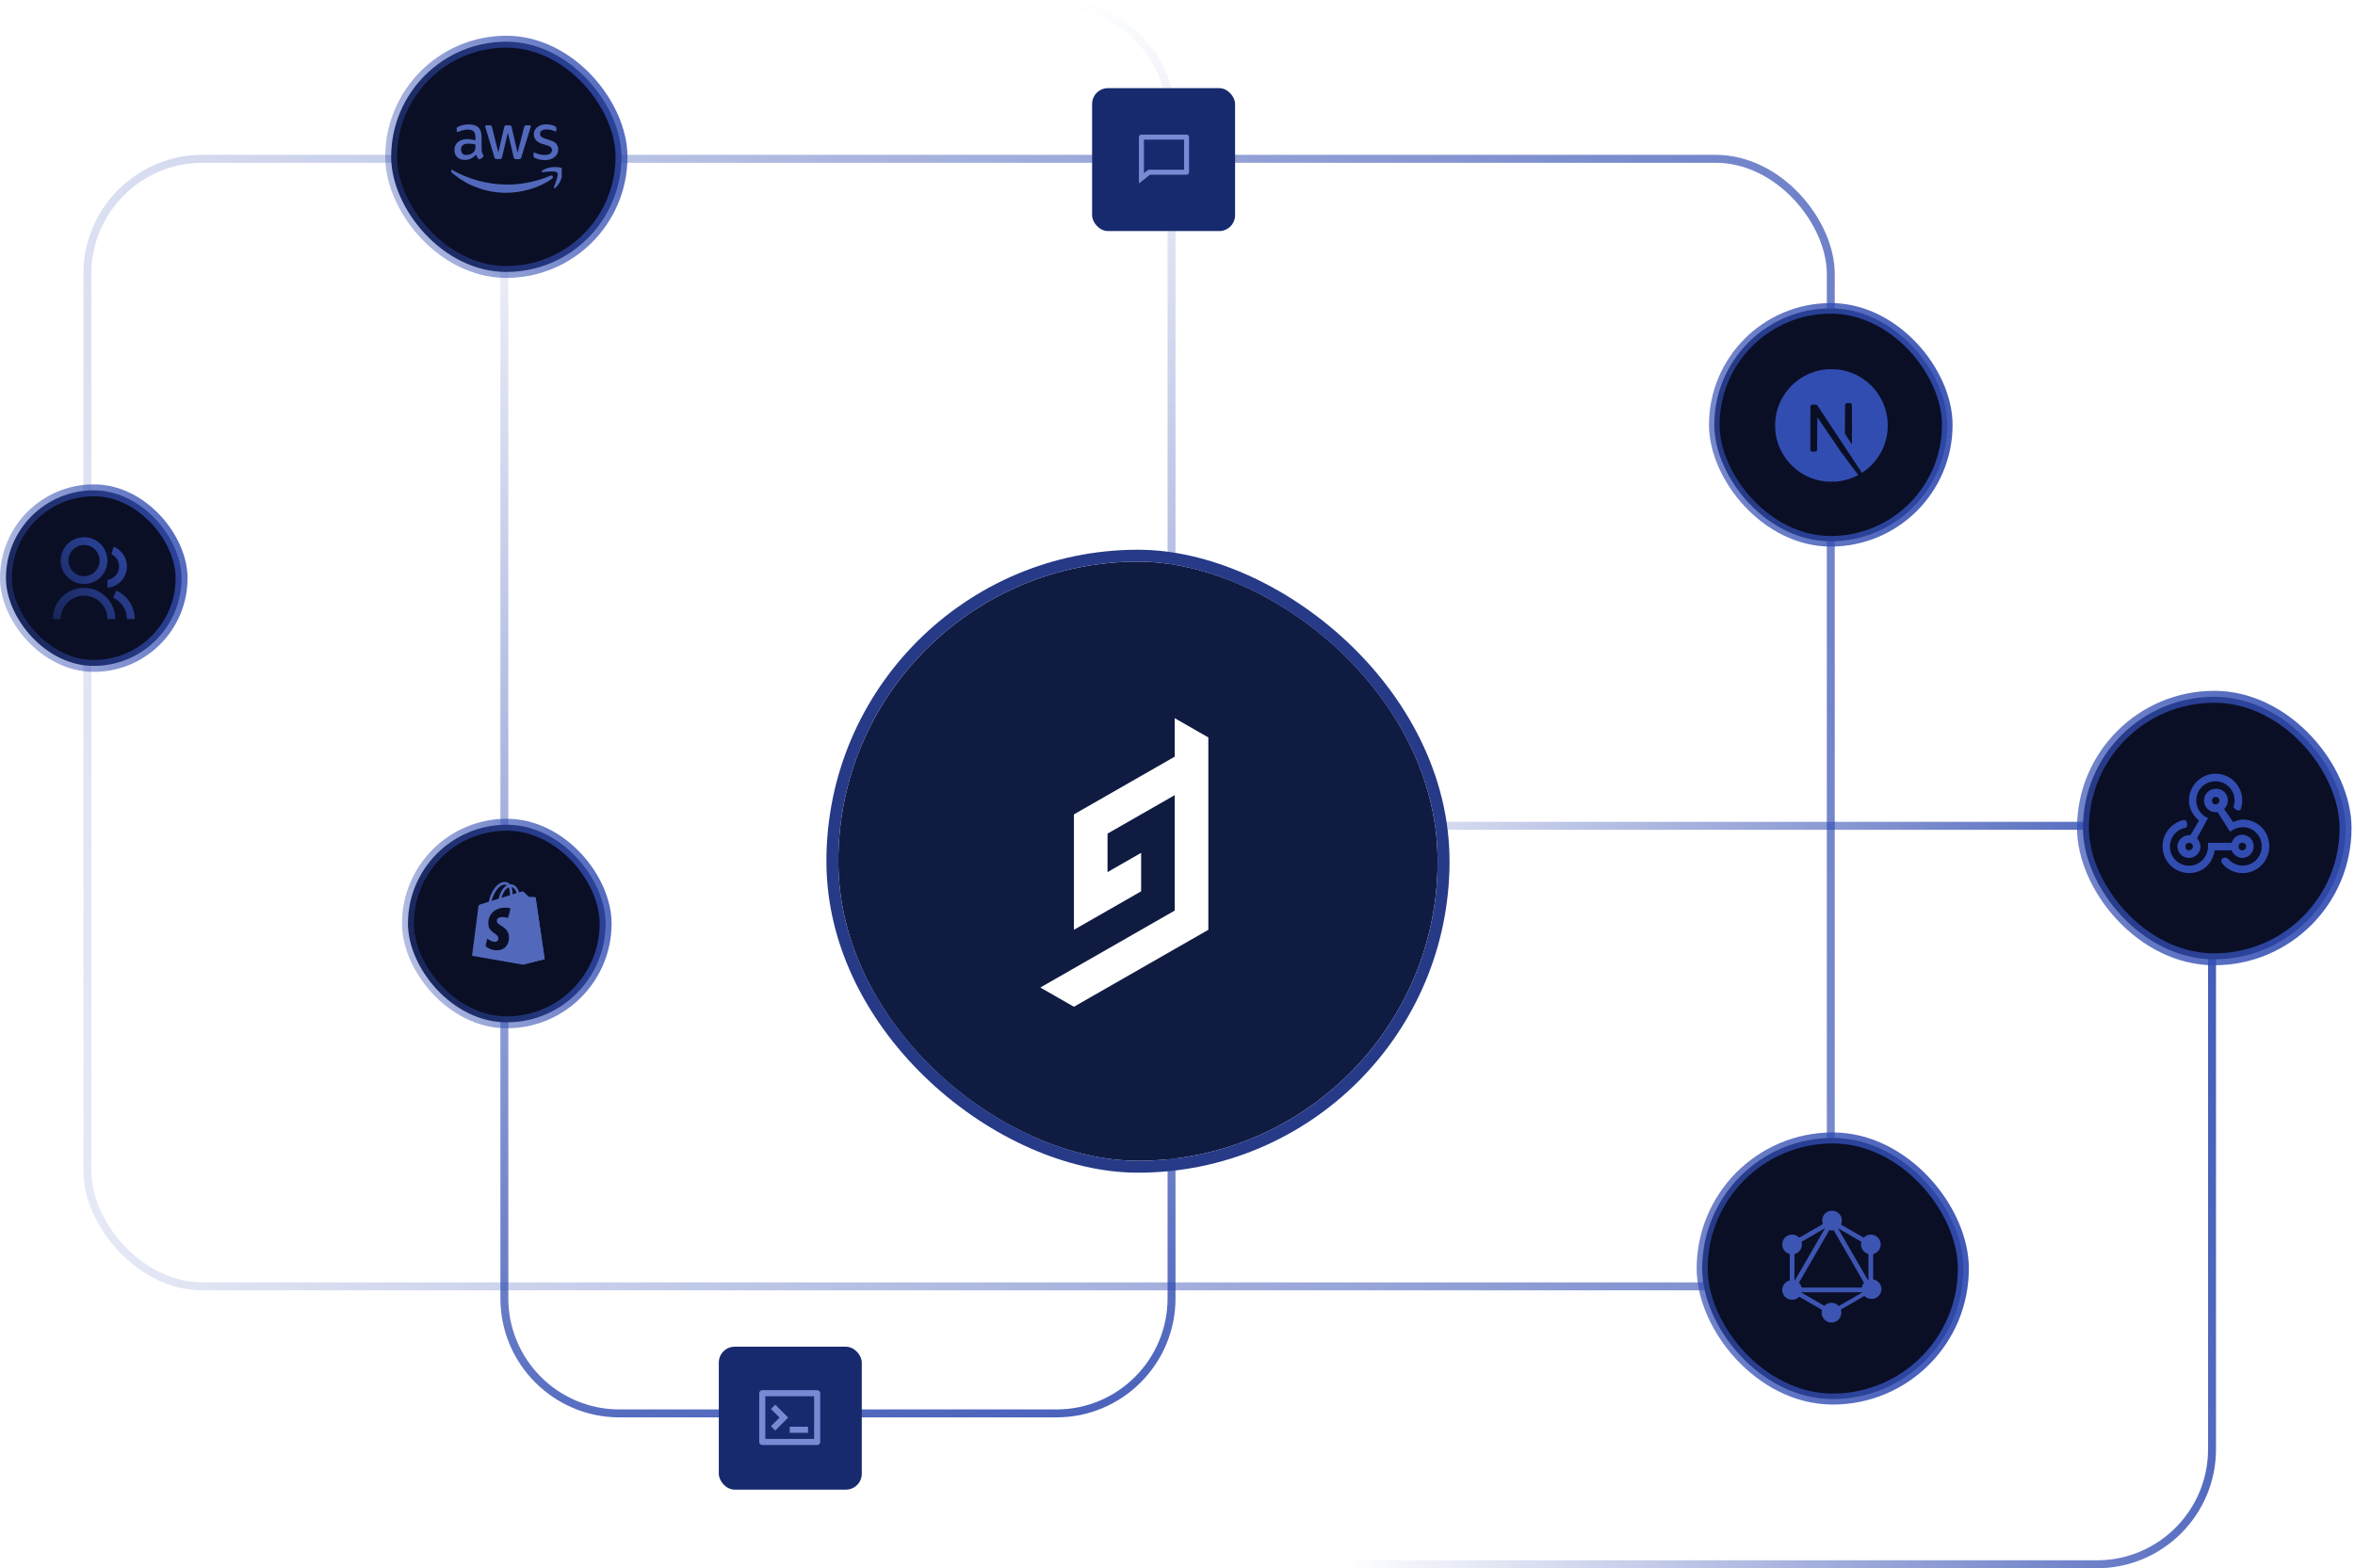 <svg width="593" height="395" viewBox="0 0 593 395" fill="none" xmlns="http://www.w3.org/2000/svg">
<rect x="22" y="40" width="439" height="284" rx="29" stroke="url(#paint0_linear_121_7115)" stroke-width="2"/>
<path d="M528 208H51C34.984 208 22 220.984 22 237V365C22 381.016 34.984 394 51 394H528C544.016 394 557 381.016 557 365V237C557 220.984 544.016 208 528 208Z" stroke="url(#paint1_linear_121_7115)" stroke-width="2"/>
<path d="M295 327L295 30C295 13.984 282.016 1 266 1L156 1C139.984 1 127 13.984 127 30L127 327C127 343.016 139.984 356 156 356H266C282.016 356 295 343.016 295 327Z" stroke="url(#paint2_linear_121_7115)" stroke-width="2"/>
<rect x="431.667" y="77.667" width="58.667" height="58.667" rx="29.333" fill="#0A0F26"/>
<g clip-path="url(#clip0_121_7115)">
<path d="M460.235 93.006C460.174 93.012 459.981 93.031 459.806 93.045C455.783 93.408 452.014 95.578 449.628 98.915C448.298 100.769 447.448 102.874 447.127 105.102C447.014 105.88 447 106.11 447 107.165C447 108.22 447.014 108.449 447.127 109.227C447.897 114.546 451.682 119.014 456.816 120.67C457.735 120.966 458.704 121.168 459.806 121.29C460.235 121.337 462.091 121.337 462.52 121.29C464.422 121.08 466.034 120.609 467.623 119.798C467.867 119.673 467.914 119.64 467.881 119.612C467.858 119.596 466.82 118.203 465.574 116.52L463.309 113.46L460.471 109.261C458.909 106.952 457.624 105.063 457.613 105.063C457.602 105.061 457.591 106.927 457.586 109.205C457.577 113.195 457.574 113.355 457.525 113.449C457.453 113.585 457.397 113.64 457.281 113.701C457.192 113.746 457.115 113.754 456.697 113.754H456.218L456.09 113.674C456.007 113.621 455.946 113.552 455.905 113.472L455.847 113.347L455.852 107.796L455.86 102.242L455.946 102.134C455.991 102.076 456.085 102.001 456.151 101.965C456.265 101.91 456.309 101.905 456.788 101.905C457.353 101.905 457.447 101.927 457.594 102.087C457.635 102.132 459.172 104.446 461.011 107.234C462.849 110.022 465.364 113.829 466.598 115.697L468.841 119.095L468.955 119.02C469.96 118.366 471.023 117.436 471.865 116.467C473.657 114.41 474.811 111.902 475.199 109.227C475.312 108.449 475.326 108.22 475.326 107.165C475.326 106.11 475.312 105.88 475.199 105.102C474.429 99.784 470.644 95.315 465.51 93.66C464.605 93.366 463.641 93.164 462.561 93.042C462.296 93.015 460.465 92.984 460.235 93.006ZM466.034 101.572C466.167 101.639 466.275 101.766 466.313 101.899C466.335 101.971 466.341 103.51 466.335 106.979L466.327 111.957L465.449 110.612L464.569 109.266V105.648C464.569 103.308 464.58 101.993 464.597 101.929C464.641 101.774 464.738 101.653 464.871 101.581C464.984 101.522 465.026 101.517 465.46 101.517C465.87 101.517 465.942 101.522 466.034 101.572Z" fill="#324DB2"/>
</g>
<rect x="431.667" y="77.667" width="58.667" height="58.667" rx="29.333" stroke="url(#paint3_linear_121_7115)" stroke-width="2.667"/>
<rect x="98.5" y="10.5" width="58" height="58" rx="29" fill="#0A0F26"/>
<g clip-path="url(#clip1_121_7115)">
<g clip-path="url(#clip2_121_7115)">
<path d="M121.283 37.576C121.283 37.931 121.321 38.219 121.387 38.43C121.463 38.641 121.558 38.871 121.691 39.12C121.738 39.197 121.757 39.274 121.757 39.341C121.757 39.437 121.7 39.533 121.577 39.629L120.98 40.032C120.895 40.089 120.809 40.118 120.733 40.118C120.639 40.118 120.544 40.07 120.449 39.984C120.317 39.84 120.203 39.687 120.108 39.533C120.013 39.37 119.918 39.188 119.814 38.967C119.075 39.85 118.146 40.291 117.028 40.291C116.232 40.291 115.597 40.061 115.133 39.6C114.668 39.14 114.431 38.526 114.431 37.758C114.431 36.943 114.716 36.281 115.294 35.782C115.872 35.283 116.639 35.034 117.616 35.034C117.938 35.034 118.27 35.062 118.62 35.11C118.971 35.158 119.331 35.235 119.71 35.321V34.621C119.71 33.892 119.558 33.383 119.265 33.086C118.961 32.789 118.45 32.645 117.72 32.645C117.388 32.645 117.047 32.683 116.696 32.77C116.346 32.856 116.005 32.961 115.673 33.096C115.521 33.163 115.408 33.201 115.341 33.22C115.275 33.24 115.227 33.249 115.19 33.249C115.057 33.249 114.991 33.153 114.991 32.952V32.482C114.991 32.328 115.009 32.213 115.057 32.146C115.104 32.079 115.19 32.012 115.322 31.945C115.654 31.772 116.052 31.628 116.516 31.513C116.981 31.388 117.473 31.331 117.995 31.331C119.122 31.331 119.947 31.59 120.478 32.108C120.999 32.626 121.264 33.412 121.264 34.468V37.576H121.283ZM117.436 39.034C117.748 39.034 118.07 38.977 118.412 38.861C118.753 38.746 119.056 38.535 119.312 38.247C119.464 38.065 119.577 37.864 119.634 37.633C119.691 37.403 119.729 37.125 119.729 36.799V36.396C119.454 36.329 119.16 36.271 118.857 36.233C118.554 36.194 118.26 36.175 117.966 36.175C117.331 36.175 116.867 36.3 116.554 36.559C116.241 36.818 116.09 37.183 116.09 37.662C116.09 38.113 116.204 38.449 116.44 38.679C116.668 38.919 117 39.034 117.436 39.034ZM125.045 40.07C124.875 40.07 124.761 40.041 124.685 39.974C124.609 39.917 124.543 39.782 124.486 39.6L122.259 32.184C122.202 31.992 122.174 31.868 122.174 31.801C122.174 31.647 122.25 31.561 122.401 31.561H123.33C123.51 31.561 123.633 31.59 123.7 31.657C123.776 31.714 123.832 31.849 123.889 32.031L125.481 38.382L126.96 32.031C127.007 31.839 127.064 31.714 127.14 31.657C127.216 31.599 127.348 31.561 127.519 31.561H128.277C128.457 31.561 128.58 31.59 128.656 31.657C128.732 31.714 128.798 31.849 128.836 32.031L130.333 38.459L131.973 32.031C132.03 31.839 132.096 31.714 132.163 31.657C132.238 31.599 132.362 31.561 132.532 31.561H133.413C133.565 31.561 133.65 31.637 133.65 31.801C133.65 31.849 133.641 31.896 133.631 31.954C133.622 32.012 133.603 32.088 133.565 32.194L131.281 39.61C131.224 39.802 131.158 39.926 131.082 39.984C131.006 40.041 130.883 40.08 130.722 40.08H129.907C129.727 40.08 129.604 40.051 129.528 39.984C129.452 39.917 129.386 39.792 129.348 39.6L127.879 33.412L126.42 39.59C126.372 39.782 126.315 39.907 126.24 39.974C126.164 40.041 126.031 40.07 125.86 40.07H125.045ZM137.223 40.329C136.73 40.329 136.238 40.272 135.764 40.157C135.29 40.041 134.92 39.917 134.674 39.773C134.522 39.687 134.418 39.59 134.38 39.504C134.342 39.418 134.323 39.322 134.323 39.236V38.746C134.323 38.545 134.399 38.449 134.541 38.449C134.598 38.449 134.655 38.459 134.712 38.478C134.769 38.497 134.854 38.535 134.949 38.574C135.271 38.718 135.622 38.833 135.991 38.909C136.37 38.986 136.74 39.025 137.119 39.025C137.716 39.025 138.18 38.919 138.503 38.708C138.825 38.497 138.995 38.19 138.995 37.797C138.995 37.528 138.91 37.307 138.739 37.125C138.569 36.943 138.247 36.78 137.782 36.626L136.408 36.194C135.716 35.974 135.205 35.648 134.892 35.216C134.579 34.794 134.418 34.324 134.418 33.825C134.418 33.422 134.503 33.067 134.674 32.76C134.844 32.453 135.072 32.184 135.356 31.973C135.641 31.753 135.963 31.59 136.342 31.474C136.721 31.359 137.119 31.311 137.536 31.311C137.744 31.311 137.962 31.321 138.171 31.35C138.389 31.378 138.588 31.417 138.787 31.455C138.976 31.503 139.156 31.551 139.327 31.609C139.498 31.666 139.63 31.724 139.725 31.781C139.858 31.858 139.952 31.935 140.009 32.021C140.066 32.098 140.095 32.203 140.095 32.338V32.789C140.095 32.99 140.019 33.096 139.877 33.096C139.801 33.096 139.678 33.057 139.517 32.981C138.976 32.731 138.37 32.606 137.697 32.606C137.157 32.606 136.73 32.693 136.437 32.875C136.143 33.057 135.991 33.336 135.991 33.729C135.991 33.998 136.086 34.228 136.275 34.41C136.465 34.592 136.816 34.775 137.318 34.938L138.664 35.369C139.346 35.59 139.839 35.897 140.133 36.29C140.426 36.684 140.568 37.135 140.568 37.633C140.568 38.046 140.483 38.42 140.322 38.746C140.151 39.072 139.924 39.36 139.63 39.59C139.336 39.83 138.986 40.003 138.578 40.128C138.152 40.262 137.706 40.329 137.223 40.329Z" fill="#5168BB"/>
<path fill-rule="evenodd" clip-rule="evenodd" d="M139.014 44.992C135.896 47.324 131.366 48.561 127.471 48.561C122.013 48.561 117.094 46.518 113.379 43.122C113.086 42.853 113.351 42.489 113.702 42.7C117.72 45.059 122.676 46.489 127.803 46.489C131.262 46.489 135.062 45.76 138.559 44.263C139.081 44.023 139.526 44.609 139.014 44.992Z" fill="#5168BB"/>
<path fill-rule="evenodd" clip-rule="evenodd" d="M140.313 43.495C139.915 42.977 137.678 43.246 136.664 43.371C136.361 43.409 136.313 43.14 136.588 42.939C138.37 41.673 141.298 42.037 141.639 42.459C141.98 42.891 141.545 45.855 139.877 47.275C139.621 47.496 139.374 47.381 139.488 47.093C139.867 46.143 140.711 44.004 140.313 43.495Z" fill="#5168BB"/>
</g>
</g>
<rect x="98.5" y="10.5" width="58" height="58" rx="29" stroke="url(#paint4_linear_121_7115)" stroke-width="3"/>
<rect x="524.5" y="175.5" width="66.124" height="66.124" rx="33.062" fill="#0A0F26"/>
<g clip-path="url(#clip3_121_7115)">
<path d="M557.886 194.877C554.22 194.877 551.185 197.924 551.185 201.607C551.185 203.639 552.197 205.417 553.714 206.687L551.565 210.369H551.185C549.668 210.369 548.278 211.639 548.278 213.163C548.278 213.938 548.584 214.681 549.129 215.228C549.675 215.776 550.414 216.084 551.185 216.084C551.957 216.084 552.696 215.776 553.242 215.228C553.787 214.681 554.093 213.938 554.093 213.163C554.093 212.401 553.714 211.766 553.208 211.131L555.989 206.052L555.231 205.671C554.352 205.105 553.679 204.267 553.317 203.284C552.954 202.3 552.92 201.225 553.22 200.22C553.52 199.215 554.138 198.336 554.979 197.716C555.821 197.095 556.842 196.767 557.886 196.782C558.646 196.783 559.395 196.965 560.072 197.314C560.749 197.663 561.333 198.168 561.777 198.788C562.222 199.407 562.513 200.124 562.628 200.88C562.742 201.635 562.677 202.406 562.437 203.131C562.311 203.766 563.954 204.528 564.207 203.893C564.573 202.875 564.689 201.784 564.545 200.711C564.402 199.639 564.003 198.617 563.383 197.732C562.763 196.847 561.939 196.126 560.982 195.629C560.025 195.132 558.963 194.874 557.886 194.877V194.877ZM557.886 198.686C556.369 198.686 554.978 199.956 554.978 201.607C554.972 202.037 555.06 202.464 555.236 202.856C555.413 203.248 555.674 203.596 556 203.875C556.326 204.154 556.71 204.357 557.123 204.47C557.536 204.583 557.97 204.603 558.391 204.528L561.046 208.719L561.552 209.481L562.311 208.973C563.069 208.592 563.828 208.338 564.839 208.338C567.367 208.338 569.516 210.496 569.516 213.163C569.524 214.139 569.238 215.094 568.695 215.902C568.151 216.711 567.377 217.335 566.473 217.692C565.57 218.05 564.58 218.124 563.633 217.905C562.687 217.686 561.829 217.184 561.173 216.465C560.288 215.449 558.518 216.338 559.782 217.735C560.696 218.733 561.889 219.43 563.205 219.735C564.52 220.04 565.897 219.939 567.154 219.445C568.411 218.951 569.491 218.087 570.251 216.966C571.011 215.845 571.416 214.519 571.413 213.163C571.413 209.354 568.505 206.433 564.713 206.433C563.828 206.433 563.069 206.814 562.311 207.068L560.035 203.766C560.483 203.359 560.794 202.821 560.924 202.228C561.053 201.635 560.996 201.017 560.76 200.458C560.524 199.899 560.12 199.428 559.605 199.111C559.09 198.793 558.489 198.645 557.886 198.686ZM557.886 200.718C558.391 200.718 558.897 201.099 558.897 201.607C558.897 202.115 558.391 202.623 557.886 202.623C557.758 202.624 557.632 202.598 557.515 202.546C557.399 202.493 557.295 202.416 557.211 202.32C557.127 202.223 557.064 202.109 557.028 201.986C556.992 201.863 556.983 201.734 557.001 201.607C557.001 201.099 557.38 200.718 557.886 200.718ZM550.048 206.56C549.289 206.56 548.531 206.941 547.899 207.322C546.356 208.214 545.23 209.686 544.768 211.412C544.305 213.139 544.545 214.979 545.433 216.528C546.322 218.078 547.787 219.209 549.506 219.673C551.224 220.138 553.057 219.897 554.599 219.005C555.432 218.48 556.137 217.773 556.662 216.938C557.187 216.103 557.519 215.16 557.633 214.179H561.931C562.311 215.195 563.448 216.084 564.586 216.084C564.968 216.084 565.346 216.008 565.699 215.862C566.052 215.715 566.372 215.5 566.642 215.228C566.912 214.957 567.126 214.635 567.272 214.281C567.419 213.927 567.494 213.547 567.494 213.163C567.494 212.78 567.419 212.4 567.272 212.045C567.126 211.691 566.912 211.369 566.642 211.098C566.372 210.827 566.052 210.612 565.699 210.465C565.346 210.318 564.968 210.242 564.586 210.242C563.322 210.242 562.311 211.131 561.931 212.274H555.989V213.163C556.002 214.088 555.75 214.997 555.263 215.781C554.777 216.566 554.076 217.194 553.244 217.59C552.412 217.986 551.484 218.134 550.571 218.016C549.659 217.897 548.799 217.518 548.094 216.923C547.39 216.328 546.87 215.542 546.597 214.659C546.325 213.776 546.311 212.832 546.556 211.941C546.802 211.05 547.298 210.249 547.984 209.632C548.67 209.016 549.518 208.611 550.427 208.465C550.933 208.338 550.806 206.433 550.048 206.56V206.56ZM551.312 212.274C551.691 212.274 552.197 212.655 552.197 213.163C552.197 213.671 551.691 214.179 551.185 214.179C551.058 214.18 550.931 214.154 550.815 214.102C550.698 214.049 550.594 213.972 550.51 213.876C550.426 213.779 550.364 213.665 550.328 213.542C550.292 213.42 550.282 213.29 550.301 213.163C550.301 212.655 550.68 212.274 551.185 212.274H551.312ZM564.586 212.274C565.218 212.274 565.597 212.655 565.597 213.163C565.597 213.671 565.218 214.179 564.586 214.179C564.458 214.18 564.332 214.154 564.215 214.102C564.099 214.049 563.995 213.972 563.911 213.876C563.827 213.779 563.765 213.665 563.728 213.542C563.692 213.42 563.683 213.29 563.701 213.163C563.701 212.655 564.08 212.274 564.586 212.274Z" fill="#324DB2"/>
</g>
<rect x="524.5" y="175.5" width="66.124" height="66.124" rx="33.062" stroke="url(#paint5_linear_121_7115)" stroke-width="3"/>
<rect x="1.5" y="123.5" width="44.225" height="44.225" rx="22.113" fill="#0A0F26"/>
<g clip-path="url(#clip4_121_7115)">
<path d="M13.306 155.921C13.306 153.839 14.134 151.841 15.606 150.369C17.079 148.896 19.076 148.069 21.159 148.069C23.241 148.069 25.239 148.896 26.711 150.369C28.184 151.841 29.011 153.839 29.011 155.921H27.048C27.048 154.359 26.428 152.861 25.323 151.757C24.219 150.652 22.721 150.032 21.159 150.032C19.597 150.032 18.099 150.652 16.995 151.757C15.89 152.861 15.27 154.359 15.27 155.921H13.306ZM21.159 147.087C17.905 147.087 15.27 144.452 15.27 141.198C15.27 137.944 17.905 135.309 21.159 135.309C24.413 135.309 27.048 137.944 27.048 141.198C27.048 144.452 24.413 147.087 21.159 147.087ZM21.159 145.124C23.328 145.124 25.085 143.367 25.085 141.198C25.085 139.029 23.328 137.272 21.159 137.272C18.99 137.272 17.233 139.029 17.233 141.198C17.233 143.367 18.99 145.124 21.159 145.124ZM29.29 148.759C30.669 149.38 31.84 150.386 32.661 151.657C33.483 152.928 33.919 154.408 33.919 155.921H31.956C31.956 154.787 31.629 153.676 31.013 152.723C30.397 151.77 29.519 151.015 28.484 150.549L29.289 148.759H29.29ZM28.615 137.677C29.604 138.085 30.449 138.777 31.044 139.666C31.639 140.555 31.956 141.601 31.956 142.67C31.956 144.017 31.453 145.316 30.545 146.311C29.637 147.306 28.39 147.925 27.048 148.047V146.071C27.776 145.967 28.45 145.633 28.973 145.117C29.497 144.601 29.84 143.931 29.955 143.205C30.069 142.479 29.948 141.736 29.608 141.084C29.269 140.433 28.73 139.907 28.07 139.584L28.615 137.677V137.677Z" fill="url(#paint6_linear_121_7115)"/>
</g>
<rect x="1.5" y="123.5" width="44.225" height="44.225" rx="22.113" stroke="url(#paint7_linear_121_7115)" stroke-width="3"/>
<rect x="102.725" y="207.725" width="49.775" height="49.775" rx="24.887" fill="#0A0F26"/>
<g clip-path="url(#clip5_121_7115)">
<path d="M134.702 225.975C134.627 225.968 133.151 225.946 133.151 225.946C133.151 225.946 131.917 224.741 131.795 224.618C131.749 224.573 131.688 224.549 131.623 224.539L131.624 242.966L137.155 241.585C137.155 241.585 134.898 226.25 134.884 226.144C134.869 226.039 134.777 225.981 134.702 225.975Z" fill="#5168BB"/>
<path fill-rule="evenodd" clip-rule="evenodd" d="M134.701 225.974C134.776 225.98 134.868 226.039 134.882 226.144C134.897 226.249 137.153 241.585 137.153 241.585L131.622 242.967L118.86 240.748C118.86 240.748 120.383 228.913 120.439 228.496C120.515 227.944 120.533 227.927 121.115 227.743C121.128 227.739 121.521 227.616 122.147 227.422C122.421 227.336 122.741 227.237 123.092 227.127C123.216 226.241 123.65 225.097 124.22 224.186C125.031 222.891 126.031 222.162 127.035 222.133C127.556 222.117 127.99 222.295 128.329 222.659C128.353 222.686 128.376 222.713 128.399 222.741C128.405 222.74 128.411 222.74 128.416 222.739C128.465 222.735 128.512 222.731 128.561 222.731H128.564C129.341 222.732 129.985 223.178 130.424 224.02C130.56 224.282 130.656 224.542 130.721 224.753C130.82 224.722 130.909 224.695 130.986 224.671C131.212 224.6 131.34 224.561 131.341 224.56C131.433 224.532 131.671 224.495 131.793 224.618C131.915 224.74 133.149 225.945 133.149 225.945C133.149 225.945 134.625 225.968 134.701 225.974ZM129.091 225.26L130.082 224.952C129.924 224.435 129.549 223.569 128.787 223.424C129.024 224.038 129.084 224.749 129.091 225.26ZM126.293 226.131L128.424 225.468C128.431 224.91 128.37 224.086 128.092 223.503C127.797 223.625 127.547 223.84 127.369 224.032C126.889 224.55 126.499 225.339 126.293 226.131ZM127.659 222.964C127.49 222.852 127.291 222.799 127.056 222.805C125.506 222.85 124.154 225.283 123.808 226.904C124.125 226.806 124.458 226.702 124.801 226.595C125.049 226.518 125.302 226.439 125.558 226.36C125.753 225.33 126.242 224.262 126.88 223.574C127.126 223.309 127.388 223.105 127.659 222.964ZM127.914 231.247L128.557 228.831C128.557 228.831 128.003 228.554 126.92 228.624C124.111 228.802 122.838 230.776 122.96 232.725C123.042 234.026 123.804 234.569 124.473 235.046C124.994 235.418 125.458 235.749 125.497 236.366C125.518 236.707 125.308 237.188 124.719 237.226C123.817 237.283 122.69 236.429 122.69 236.429L122.26 238.27C122.26 238.27 123.379 239.476 125.412 239.347C127.106 239.239 128.281 237.877 128.156 235.887C128.06 234.356 126.988 233.665 126.14 233.119C125.587 232.762 125.129 232.467 125.102 232.04C125.089 231.842 125.102 231.052 126.348 230.973C127.198 230.919 127.914 231.247 127.914 231.247Z" fill="#5168BB"/>
</g>
<rect x="102.725" y="207.725" width="49.775" height="49.775" rx="24.887" stroke="url(#paint8_linear_121_7115)" stroke-width="3"/>
<rect x="428.615" y="286.615" width="65.77" height="65.77" rx="32.885" fill="#0A0F26"/>
<g clip-path="url(#clip6_121_7115)">
<g clip-path="url(#clip7_121_7115)">
<path d="M450.007 325.886L451.03 326.477L462.428 306.737L461.404 306.146L450.007 325.886Z" fill="#3D55B2"/>
<path d="M472.567 324.308H449.773V325.489H472.567V324.308Z" fill="#3D55B2"/>
<path d="M450.224 324.978L461.626 331.561L462.216 330.537L450.815 323.955L450.224 324.978Z" fill="#3D55B2"/>
<path d="M460.129 307.814L471.53 314.397L472.121 313.374L460.719 306.791L460.129 307.814Z" fill="#3D55B2"/>
<path d="M450.227 313.369L450.817 314.392L462.219 307.809L461.628 306.786L450.227 313.369Z" fill="#3D55B2"/>
<path d="M459.923 306.737L471.32 326.477L472.343 325.886L460.946 306.146L459.923 306.737Z" fill="#3D55B2"/>
<path d="M451.858 312.587H450.677V325.753H451.858V312.587Z" fill="#3D55B2"/>
<path d="M471.671 312.587H470.489V325.753H471.671V312.587Z" fill="#3D55B2"/>
<path d="M460.909 330.165L461.425 331.059L471.341 325.333L470.825 324.44L460.909 330.165Z" fill="#3D55B2"/>
<path d="M473.418 325.93C472.735 327.118 471.212 327.524 470.024 326.841C468.835 326.158 468.429 324.635 469.113 323.446C469.796 322.258 471.319 321.852 472.507 322.535C473.703 323.226 474.109 324.741 473.418 325.93Z" fill="#3D55B2"/>
<path d="M453.409 314.686C452.726 315.875 451.203 316.281 450.015 315.597C448.826 314.914 448.421 313.391 449.104 312.203C449.787 311.014 451.31 310.609 452.498 311.292C453.687 311.982 454.093 313.498 453.409 314.686Z" fill="#3D55B2"/>
<path d="M449.111 326.139C448.428 324.951 448.834 323.435 450.022 322.744C451.211 322.061 452.726 322.467 453.417 323.655C454.1 324.844 453.694 326.36 452.506 327.05C451.31 327.733 449.794 327.328 449.111 326.139Z" fill="#3D55B2"/>
<path d="M468.938 314.686C468.255 313.498 468.66 311.982 469.849 311.292C471.037 310.609 472.553 311.014 473.243 312.203C473.927 313.391 473.521 314.907 472.332 315.597C471.144 316.281 469.621 315.875 468.938 314.686Z" fill="#3D55B2"/>
<path d="M461.174 333.108C459.8 333.108 458.69 331.997 458.69 330.624C458.69 329.25 459.8 328.14 461.174 328.14C462.547 328.14 463.657 329.25 463.657 330.624C463.657 331.99 462.547 333.108 461.174 333.108Z" fill="#3D55B2"/>
<path d="M461.311 309.906C459.938 309.906 458.828 308.796 458.828 307.423C458.828 306.049 459.938 304.939 461.311 304.939C462.685 304.939 463.795 306.049 463.795 307.423C463.795 308.796 462.685 309.906 461.311 309.906Z" fill="#3D55B2"/>
</g>
</g>
<rect x="428.615" y="286.615" width="65.77" height="65.77" rx="32.885" stroke="url(#paint9_linear_121_7115)" stroke-width="2.77"/>
<g filter="url(#filter0_d_121_7115)">
<rect width="150.906" height="150.906" rx="75.453" transform="matrix(0 -1 -1 0 362 287.736)" fill="#101B42"/>
<path fill-rule="evenodd" clip-rule="evenodd" d="M295.802 185.951L287.342 190.796L278.881 195.642L270.419 200.487V210.178V215.024V219.869V224.715V229.561L278.881 224.715L287.342 219.869V215.024V210.178L278.881 215.024V205.333L287.342 200.487L295.802 195.642V200.487V205.333V210.178V215.024V219.869V224.715L287.342 229.561L278.881 234.406L270.419 239.252L261.958 244.097L270.419 248.943L278.881 244.097L287.342 239.252L295.802 234.406L304.264 229.561V219.869V210.178V200.487V196.771V190.796V181.106L295.802 176.26V185.951Z" fill="white"/>
<rect x="1.5" y="1.5" width="153.906" height="153.906" rx="76.953" transform="matrix(0 -1 -1 0 365 290.736)" stroke="#263A87" stroke-width="3"/>
</g>
<g filter="url(#filter1_d_121_7115)">
<rect x="275" y="21" width="36" height="36" rx="4" fill="#162A6D"/>
<path d="M289.16 41.539H298.151V33.961H288.047V42.414L289.16 41.539ZM289.597 42.802L286.784 45.012V33.329C286.784 33.162 286.85 33.001 286.969 32.883C287.087 32.764 287.248 32.698 287.415 32.698H298.783C298.95 32.698 299.111 32.764 299.229 32.883C299.348 33.001 299.414 33.162 299.414 33.329V42.171C299.414 42.338 299.348 42.499 299.229 42.617C299.111 42.736 298.95 42.802 298.783 42.802H289.597Z" fill="#778AD3"/>
</g>
<g filter="url(#filter2_d_121_7115)">
<rect x="181" y="338" width="36" height="36" rx="4" fill="#162A6D"/>
<path d="M191.944 348.943H205.768C205.972 348.943 206.167 349.024 206.311 349.168C206.455 349.312 206.536 349.507 206.536 349.711V361.999C206.536 362.203 206.455 362.398 206.311 362.542C206.167 362.686 205.972 362.767 205.768 362.767H191.944C191.74 362.767 191.545 362.686 191.401 362.542C191.257 362.398 191.176 362.203 191.176 361.999V349.711C191.176 349.507 191.257 349.312 191.401 349.168C191.545 349.024 191.74 348.943 191.944 348.943V348.943ZM192.712 350.479V361.231H205V350.479H192.712ZM198.856 358.159H203.464V359.695H198.856V358.159ZM196.296 355.855L194.124 353.683L195.21 352.596L198.468 355.855L195.21 359.113L194.124 358.027L196.296 355.855Z" fill="#778AD3"/>
</g>
<defs>
<filter id="filter0_d_121_7115" x="189.561" y="119.93" width="193.972" height="193.972" filterUnits="userSpaceOnUse" color-interpolation-filters="sRGB">
<feFlood flood-opacity="0" result="BackgroundImageFix"/>
<feColorMatrix in="SourceAlpha" type="matrix" values="0 0 0 0 0 0 0 0 0 0 0 0 0 0 0 0 0 0 127 0" result="hardAlpha"/>
<feOffset dy="4.633"/>
<feGaussianBlur stdDeviation="9.266"/>
<feColorMatrix type="matrix" values="0 0 0 0 0.035 0 0 0 0 0.055 0 0 0 0 0.141 0 0 0 1 0"/>
<feBlend mode="normal" in2="BackgroundImageFix" result="effect1_dropShadow_121_7115"/>
<feBlend mode="normal" in="SourceGraphic" in2="effect1_dropShadow_121_7115" result="shape"/>
</filter>
<filter id="filter1_d_121_7115" x="271.4" y="18.6" width="43.2" height="43.2" filterUnits="userSpaceOnUse" color-interpolation-filters="sRGB">
<feFlood flood-opacity="0" result="BackgroundImageFix"/>
<feColorMatrix in="SourceAlpha" type="matrix" values="0 0 0 0 0 0 0 0 0 0 0 0 0 0 0 0 0 0 127 0" result="hardAlpha"/>
<feOffset dy="1.2"/>
<feGaussianBlur stdDeviation="1.8"/>
<feColorMatrix type="matrix" values="0 0 0 0 0 0 0 0 0 0 0 0 0 0 0 0 0 0 0.08 0"/>
<feBlend mode="normal" in2="BackgroundImageFix" result="effect1_dropShadow_121_7115"/>
<feBlend mode="normal" in="SourceGraphic" in2="effect1_dropShadow_121_7115" result="shape"/>
</filter>
<filter id="filter2_d_121_7115" x="177.4" y="335.6" width="43.2" height="43.2" filterUnits="userSpaceOnUse" color-interpolation-filters="sRGB">
<feFlood flood-opacity="0" result="BackgroundImageFix"/>
<feColorMatrix in="SourceAlpha" type="matrix" values="0 0 0 0 0 0 0 0 0 0 0 0 0 0 0 0 0 0 127 0" result="hardAlpha"/>
<feOffset dy="1.2"/>
<feGaussianBlur stdDeviation="1.8"/>
<feColorMatrix type="matrix" values="0 0 0 0 0 0 0 0 0 0 0 0 0 0 0 0 0 0 0.08 0"/>
<feBlend mode="normal" in2="BackgroundImageFix" result="effect1_dropShadow_121_7115"/>
<feBlend mode="normal" in="SourceGraphic" in2="effect1_dropShadow_121_7115" result="shape"/>
</filter>
<linearGradient id="paint0_linear_121_7115" x1="697.655" y1="22.915" x2="-104.744" y2="157.19" gradientUnits="userSpaceOnUse">
<stop stop-color="#324DB2"/>
<stop offset="1" stop-color="#324DB2" stop-opacity="0"/>
</linearGradient>
<linearGradient id="paint1_linear_121_7115" x1="587.263" y1="281.321" x2="37.988" y2="368.372" gradientUnits="userSpaceOnUse">
<stop stop-color="#324DB2"/>
<stop offset="0.474" stop-color="#324DB2" stop-opacity="0"/>
<stop offset="1" stop-color="#324DB2" stop-opacity="0"/>
</linearGradient>
<linearGradient id="paint2_linear_121_7115" x1="448.216" y1="374.497" x2="372.385" y2="-30.865" gradientUnits="userSpaceOnUse">
<stop stop-color="#324DB2"/>
<stop offset="0.972" stop-color="#324DB2" stop-opacity="0"/>
</linearGradient>
<linearGradient id="paint3_linear_121_7115" x1="509.276" y1="79" x2="268.62" y2="96.263" gradientUnits="userSpaceOnUse">
<stop stop-color="#324DB2"/>
<stop offset="1" stop-color="#324DB2" stop-opacity="0"/>
</linearGradient>
<linearGradient id="paint4_linear_121_7115" x1="174.914" y1="12" x2="47.709" y2="49.597" gradientUnits="userSpaceOnUse">
<stop stop-color="#324DB2"/>
<stop offset="1" stop-color="#324DB2" stop-opacity="0"/>
</linearGradient>
<linearGradient id="paint5_linear_121_7115" x1="611.979" y1="177" x2="336.707" y2="163.804" gradientUnits="userSpaceOnUse">
<stop stop-color="#324DB2"/>
<stop offset="1" stop-color="#324DB2" stop-opacity="0"/>
</linearGradient>
<linearGradient id="paint6_linear_121_7115" x1="38.539" y1="135.664" x2="-0.909" y2="168.36" gradientUnits="userSpaceOnUse">
<stop stop-color="#324DB2"/>
<stop offset="1" stop-color="#324DB2" stop-opacity="0"/>
</linearGradient>
<linearGradient id="paint7_linear_121_7115" x1="59.152" y1="125" x2="-36.195" y2="153.181" gradientUnits="userSpaceOnUse">
<stop stop-color="#324DB2"/>
<stop offset="1" stop-color="#324DB2" stop-opacity="0"/>
</linearGradient>
<linearGradient id="paint8_linear_121_7115" x1="167.936" y1="209.225" x2="59.754" y2="241.2" gradientUnits="userSpaceOnUse">
<stop stop-color="#324DB2"/>
<stop offset="1" stop-color="#324DB2" stop-opacity="0"/>
</linearGradient>
<linearGradient id="paint9_linear_121_7115" x1="515.81" y1="288" x2="230.485" y2="288.24" gradientUnits="userSpaceOnUse">
<stop stop-color="#324DB2"/>
<stop offset="1" stop-color="#324DB2" stop-opacity="0"/>
</linearGradient>
<clipPath id="clip0_121_7115">
<rect width="28.323" height="28.323" fill="white" transform="translate(446.888 92.887)"/>
</clipPath>
<clipPath id="clip1_121_7115">
<rect width="27.818" height="27.818" fill="white" transform="translate(113.64 25.639)"/>
</clipPath>
<clipPath id="clip2_121_7115">
<rect width="28.809" height="17.46" fill="white" transform="translate(113.095 31.207)"/>
</clipPath>
<clipPath id="clip3_121_7115">
<rect width="31.926" height="31.926" fill="white" transform="translate(541.781 194.752)"/>
</clipPath>
<clipPath id="clip4_121_7115">
<rect width="20.851" height="20.851" fill="white" transform="translate(13.224 135.226)"/>
</clipPath>
<clipPath id="clip5_121_7115">
<rect width="23.657" height="23.657" fill="white" transform="translate(115.825 220.827)"/>
</clipPath>
<clipPath id="clip6_121_7115">
<rect width="31.864" height="31.864" fill="white" transform="translate(445.75 303.75)"/>
</clipPath>
<clipPath id="clip7_121_7115">
<rect width="28.466" height="28.466" fill="white" transform="translate(446.941 304.939)"/>
</clipPath>
</defs>
</svg>
